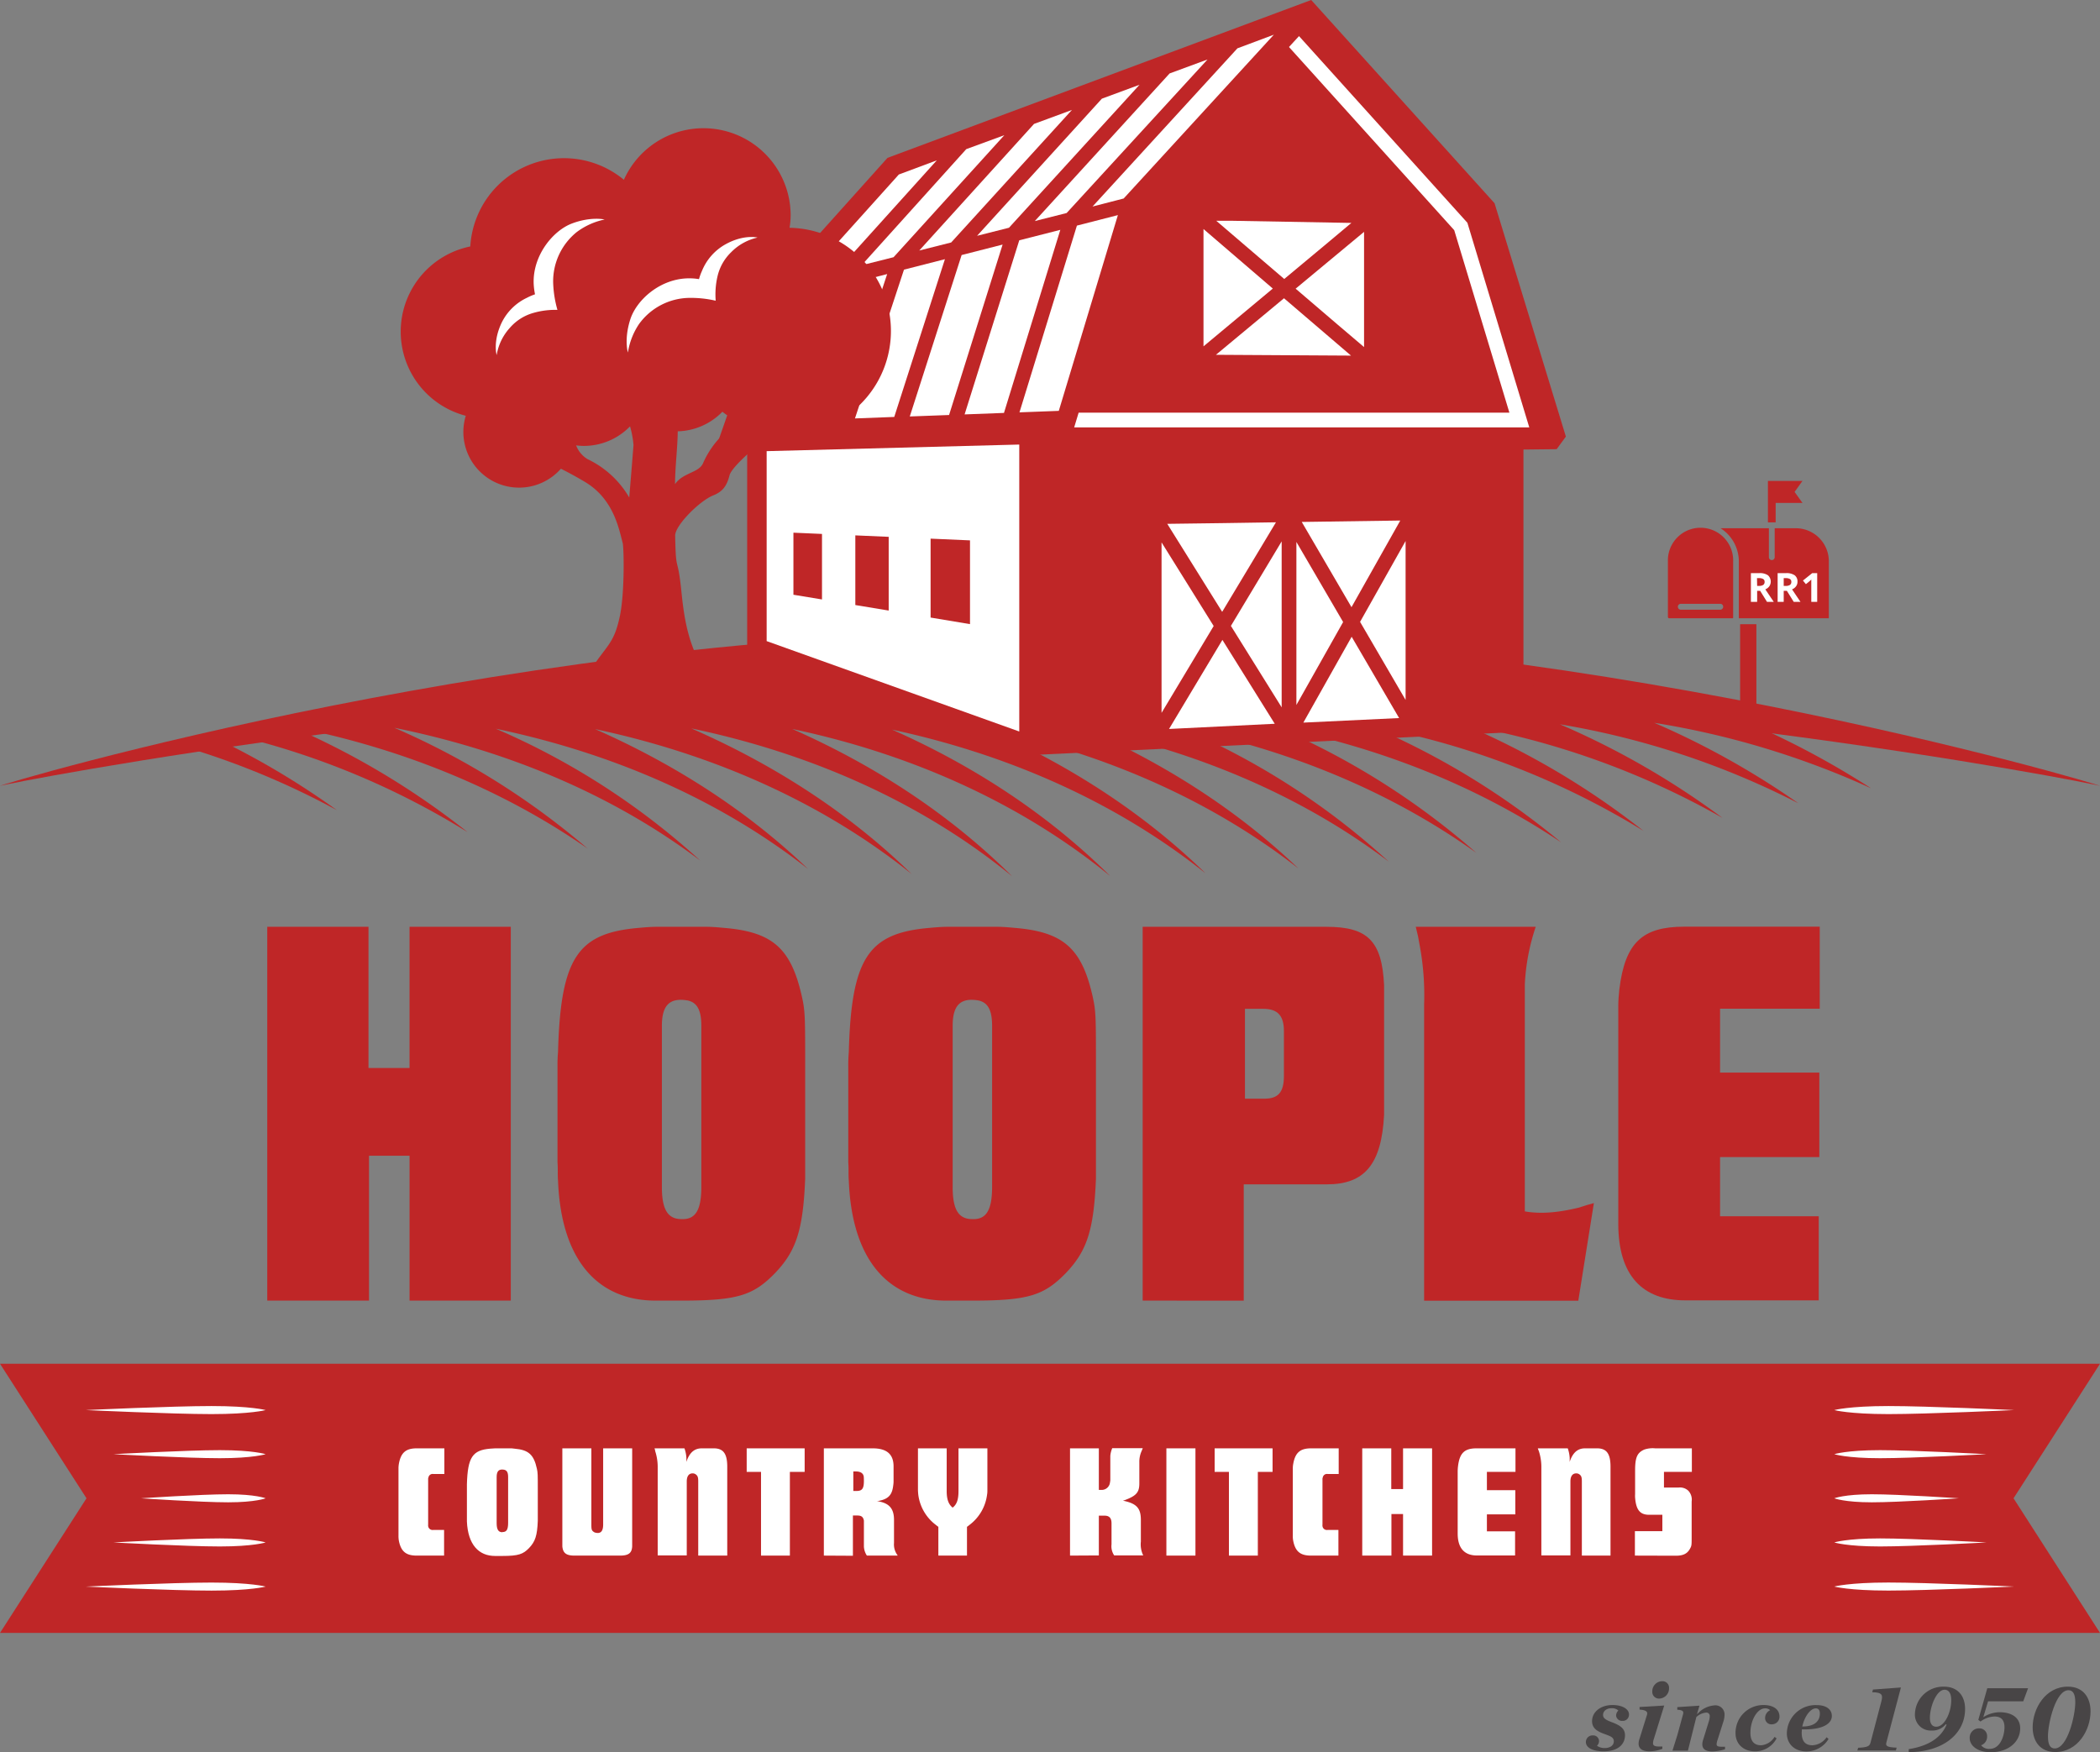 <svg xmlns="http://www.w3.org/2000/svg" viewBox="0 0 521.73 435.36"><rect x="0" y="0" width="521.73" height="435.36" fill="#808080" stroke="none"/><defs><style>.cls-1{fill:#bf2627;}.cls-2{fill:#fff;}.cls-3{fill:#231f20;opacity:0.6;}</style></defs><g id="Layer_2" data-name="Layer 2"><g id="Layer_1-2" data-name="Layer 1"><polygon class="cls-1" points="500.25 372.29 521.73 338.86 0 338.86 21.49 372.29 0 405.74 521.73 405.74 500.25 372.29"/><path class="cls-2" d="M455.71,350.37s3.65-1,13.45-1,31.24,1,31.24,1-21.43,1-31.24,1S455.71,350.37,455.71,350.37Z"/><path class="cls-2" d="M455.71,361.33s3.08-1,11.38-1,26.44,1,26.44,1-18.14,1-26.44,1S455.71,361.33,455.71,361.33Z"/><path class="cls-2" d="M455.71,372.29s2.53-1,9.32-1,21.63,1,21.63,1-14.84,1-21.63,1S455.71,372.29,455.71,372.29Z"/><path class="cls-2" d="M455.71,383.26s3.08-1,11.38-1,26.44,1,26.44,1-18.14,1-26.44,1S455.71,383.26,455.71,383.26Z"/><path class="cls-2" d="M455.71,394.22s3.65-1,13.45-1,31.24,1,31.24,1-21.43,1-31.24,1S455.71,394.22,455.71,394.22Z"/><path class="cls-2" d="M66,394.23s-3.65,1-13.45,1-31.23-1-31.23-1,21.43-1,31.23-1S66,394.23,66,394.23Z"/><path class="cls-2" d="M66,383.26s-3.09,1-11.38,1-26.43-1-26.43-1,18.13-1,26.43-1S66,383.26,66,383.26Z"/><path class="cls-2" d="M66,372.29s-2.52,1-9.31,1-21.64-1-21.64-1,14.85-1,21.64-1S66,372.29,66,372.29Z"/><path class="cls-2" d="M66,361.33s-3.09,1-11.38,1-26.43-1-26.43-1,18.13-1,26.43-1S66,361.33,66,361.33Z"/><path class="cls-2" d="M66,350.37s-3.65,1-13.45,1-31.23-1-31.23-1,21.43-1,31.23-1S66,350.37,66,350.37Z"/><path class="cls-1" d="M0,195.29c-.58-.24,133.81-40.23,260.86-38.19,127.06-2,261.45,38,260.87,38.19.15-.35-136.09-26.95-260.87-24.82C136.1,168.34-.15,194.94,0,195.29Z"/><path class="cls-1" d="M58.47,182.73a195,195,0,0,1,57.72,24.05,195.28,195.28,0,0,0-43.9-26.28c26,5.07,51.41,14.86,73.69,30.34a189,189,0,0,0-48-30c27.05,5.49,53.44,16,76,33a181.79,181.79,0,0,0-50.8-32.77c27.73,5.81,54.72,16.94,77.55,34.83-15.27-14.63-33.34-26.12-52.89-34.74,28.21,6,55.62,17.54,78.64,36-15.68-15.32-34.42-27.29-54.73-36.17,28.66,6,56.53,17.79,79.7,36.74-15.57-15.49-34.29-27.63-54.62-36.6,28.4,6,56,17.78,79,36.55-15.47-15.37-34-27.44-54.21-36.39,27.92,6,55,17.46,77.88,35.7-15.58-15.18-34.16-27.06-54.3-35.9,27.66,5.8,54.59,16.89,77.38,34.7-15.33-14.67-33.49-26.16-53.12-34.77,26.89,5.56,53.12,16.1,75.54,33.06a181.94,181.94,0,0,0-51.46-33.17c25.92,5.29,51.22,15.26,73.24,31a186.64,186.64,0,0,0-49.52-31.22c24.84,4.93,49.1,14.2,70.61,28.63a190.6,190.6,0,0,0-47.24-28.87,197.67,197.67,0,0,1,67.67,26,195.11,195.11,0,0,0-44.17-26.23,200.66,200.66,0,0,1,63.8,23,199.31,199.31,0,0,0-40.39-23.25A202.91,202.91,0,0,1,446.8,199.6a201.88,201.88,0,0,0-35.81-20,209.18,209.18,0,0,1,53.87,16.27,209,209,0,0,0-38.06-19.4A1092.13,1092.13,0,0,0,58.47,182.73Z"/><path class="cls-1" d="M83.68,201.3a197.59,197.59,0,0,0-29.75-17.72q-4.47.85-8.92,1.76A196.42,196.42,0,0,1,83.68,201.3Z"/><path class="cls-1" d="M371.31,50.5,325.76,0,220.49,39.23,191.92,71.07l-13.67,39.06,4.51,2.17,2.87-.07v50.48l69.65,24.94,123.21-5.84V111.7l0,0,8.25-.09,2.29-3.13Z"/><path class="cls-2" d="M316.48,8.62l-37.31,40.7-7.74,2,36-39.31Z"/><path class="cls-2" d="M319,74.11l16.65,14.25-33.56-.2Z"/><path class="cls-2" d="M299,86.06V56.91L316.22,71.7Z"/><path class="cls-2" d="M321.89,71.73l17-14.12V86.24C336.58,84.3,329.39,78.16,321.89,71.73Z"/><path class="cls-2" d="M319.06,69.32,302.17,54.86l.93,0,3,0h0l29.64.53C333.07,57.66,326.21,63.37,319.06,69.32Z"/><path class="cls-2" d="M300,14.78,265,52.93l-7.91,2,33.49-36.68Z"/><path class="cls-2" d="M224.59,67l10.17-2.6-12.59,39.2-9.76.37Z"/><path class="cls-2" d="M208.53,104.14l-9.73.37,11.46-33.82,10.15-2.59Z"/><path class="cls-2" d="M238.91,63.37l10.18-2.6-13.3,42.35-9.76.36Z"/><path class="cls-2" d="M253.23,59.71l10.2-2.6-14,45.49-9.78.37Z"/><path class="cls-2" d="M283.11,21.06,250.67,56.59l-7.92,2,31-34.07Z"/><path class="cls-2" d="M266.31,27.32l-30,32.93-7.93,2,28.52-31.46Z"/><path class="cls-2" d="M249.52,33.59,222,63.91l-7.94,2,26-28.85Z"/><path class="cls-2" d="M223.31,43.36l9.43-3.52-25,27.72-8,2C207,61.54,222.71,44,223.31,43.36Z"/><path class="cls-2" d="M185.16,105,195.9,74.36l10.15-2.6-11.14,32.9Z"/><path class="cls-2" d="M253.23,181.76,190.47,159.3V112.1l62.76-1.64Z"/><path class="cls-2" d="M253.28,102.46l14.27-46.4,10.18-2.61-14.68,48.64Z"/><path class="cls-2" d="M301.53,155.55l-12.95,21.58V134.77Z"/><path class="cls-2" d="M290,130.16c2.92,0,24.81-.35,27-.38-1.37,2.27-7.21,12-13.36,22.25Z"/><path class="cls-2" d="M290.44,181.13,303.7,159l13,20.84Z"/><path class="cls-2" d="M318.42,175.76c-2.22-3.58-7.32-11.76-12.61-20.24l12.61-21Z"/><polygon class="cls-2" points="333.69 154.56 322.08 175.17 322.08 134.66 333.69 154.56"/><path class="cls-2" d="M323.41,129.69l24.48-.35-12.12,21.53C330.11,141.17,324.7,131.89,323.41,129.69Z"/><path class="cls-2" d="M323.81,179.55l12-21.33,11.79,20.2Z"/><path class="cls-2" d="M349.21,173.92c-2.14-3.68-6.64-11.4-11.31-19.4,4.66-8.27,9.16-16.25,11.31-20.09Z"/><path class="cls-2" d="M266.87,106.2c.21-.7.6-2,1.11-3.66H375c-1.28-4.22-13.48-44.62-13.71-45.35L320.24,11.68c.91-1,1.74-1.89,2.49-2.71l41.83,46.38,15.38,50.85Z"/><polygon class="cls-1" points="220.79 133.39 212.5 133.03 212.5 150.34 220.79 151.71 220.79 133.39"/><polygon class="cls-1" points="240.99 134.27 231.2 133.84 231.2 153.45 240.99 155.08 240.99 134.27"/><polygon class="cls-1" points="204.22 132.67 197.12 132.36 197.12 147.78 204.22 148.95 204.22 132.67"/><path class="cls-1" d="M196.16,56.56a18.09,18.09,0,0,0,.27-3.12A21.66,21.66,0,0,0,155,44.67a23.32,23.32,0,0,0-38.16,16.57,21.6,21.6,0,0,0-1.12,42.07,13.61,13.61,0,0,0-.6,4,13.84,13.84,0,0,0,24.23,9.16c2,1,4,2.09,6.12,3.36,7,4.26,8.28,11.56,9.23,15.06.31,1.15.54,12.52-.74,18.39-1.36,6.26-2.91,6.85-6.51,12.09,5.73,1.07,11.44-1,16.86-.29,4.62.59,5.9.65,10.52,1.24-3.73-6-4.82-12.24-5.51-19.08-1-9.88-1.4-4.23-1.58-14.14-.05-2.51,6-8.6,9.44-10,2.32-.92,3.39-2.32,4.07-5,.55-2.16,6.93-7.55,10.71-10.5a25.64,25.64,0,1,0,4.25-51Zm-39.83,67.06A23.74,23.74,0,0,0,146,114.1a6.8,6.8,0,0,1-2.87-3.43,15.32,15.32,0,0,0,1.91.13,16,16,0,0,0,11.49-4.86,24,24,0,0,1,.86,4.63C157.08,114.56,156.68,119.43,156.33,123.62ZM174.71,115c-1,2.52-5,2.37-7,5.29,0-4.19.62-8.83.67-13.12a16,16,0,0,0,11.09-4.86,25.69,25.69,0,0,0,4.07,2.62A22.46,22.46,0,0,0,174.71,115Z"/><path class="cls-2" d="M137.43,70.29A27.59,27.59,0,0,0,138.49,77a19.49,19.49,0,0,0-6,.76,12,12,0,0,0-5.82,3.7,13.21,13.21,0,0,0-3.28,6.77s-1-3.4,1.28-8.12a13.3,13.3,0,0,1,6.25-6.12,14.05,14.05,0,0,1,2-.86,17,17,0,0,1-.33-2.59c-.29-7,4.74-13.2,9.49-15s8.14-1,8.14-1a17.52,17.52,0,0,0-6.93,3.12A15.72,15.72,0,0,0,137.43,70.29Z"/><path class="cls-2" d="M181.66,62.66a12.11,12.11,0,0,0-3.4,6,19.74,19.74,0,0,0-.45,6.06,27.36,27.36,0,0,0-6.69-.7,15.69,15.69,0,0,0-12.36,6.5A17.43,17.43,0,0,0,156,87.59s-1-3.23.58-8.19,7.51-10.17,14.48-10.24a14.1,14.1,0,0,1,2.6.2,13.73,13.73,0,0,1,.75-2.07,13.28,13.28,0,0,1,5.79-6.56c4.6-2.57,8-1.7,8-1.7A13.16,13.16,0,0,0,181.66,62.66Z"/><polygon class="cls-1" points="441.15 124.96 447.81 124.96 445.85 122.23 447.81 119.5 439.23 119.5 439.23 120.57 439.23 124.96 439.23 129.79 441.15 129.79 441.15 124.96"/><path class="cls-1" d="M446.48,131.26h-5.57v7.19a.72.72,0,1,1-1.44,0v-7.19h-12a9.79,9.79,0,0,1,4.53,8.27v13.94a.78.78,0,0,1,0,.16h22.36V139.46A8.21,8.21,0,0,0,446.48,131.26Z"/><path class="cls-1" d="M423.66,153.63h6.78a.16.16,0,0,0,.15-.16V139.53a8.11,8.11,0,1,0-16.21,0v13.76a.33.33,0,0,0,.33.34Zm-6.8-2.87a.72.72,0,0,1,.72-.73h9.81a.72.72,0,0,1,.72.73.73.73,0,0,1-.72.74h-9.81A.73.73,0,0,1,416.86,150.76Z"/><rect class="cls-1" x="432.32" y="155.1" width="4.04" height="20.39"/><path class="cls-2" d="M436.55,146.81v2.74H435v-7.14h2.08a3.56,3.56,0,0,1,2.15.53,2.1,2.1,0,0,1,.35,2.73,2.24,2.24,0,0,1-1,.77c1.08,1.61,1.78,2.64,2.1,3.11h-1.68l-1.7-2.74Zm0-1.23H437a1.87,1.87,0,0,0,1.06-.24.85.85,0,0,0,.34-.75.76.76,0,0,0-.35-.72,2.13,2.13,0,0,0-1.08-.22h-.46Z"/><path class="cls-2" d="M443.15,146.81v2.74h-1.51v-7.14h2.08a3.56,3.56,0,0,1,2.15.53,1.89,1.89,0,0,1,.7,1.61,1.82,1.82,0,0,1-.35,1.12,2.19,2.19,0,0,1-1,.77c1.08,1.61,1.78,2.64,2.1,3.11h-1.68l-1.7-2.74Zm0-1.23h.49a1.87,1.87,0,0,0,1.06-.24.85.85,0,0,0,.34-.75.76.76,0,0,0-.35-.72,2.13,2.13,0,0,0-1.08-.22h-.46Z"/><path class="cls-2" d="M451.47,149.55H450v-4.13l0-.68,0-.74a5.69,5.69,0,0,1-.52.49l-.82.66-.73-.9,2.3-1.84h1.24Z"/><path class="cls-3" d="M394,432.84a1.64,1.64,0,0,1,1.71-1.63,1.44,1.44,0,0,1,1.56,1.39,1.63,1.63,0,0,1-.51,1.18,3.24,3.24,0,0,0,1.9.57c1.39,0,2.28-.67,2.28-1.68s-.87-1.27-2.28-1.8c-1.95-.69-3.12-1.48-3.12-3.21,0-2.24,2.06-4,5.09-4,2.42,0,4.08,1,4.08,2.33a1.53,1.53,0,0,1-1.63,1.61,1.47,1.47,0,0,1-1.57-1.28,1.77,1.77,0,0,1,.56-1.29,2.27,2.27,0,0,0-1.64-.58c-1.39,0-2.16.77-2.16,1.68s.85,1.3,2.45,1.9c2,.79,3,1.61,3,3.14,0,2.16-1.61,4-5.36,4C396,435.17,394,434.4,394,432.84Z"/><path class="cls-3" d="M413,434.55a9.22,9.22,0,0,1-3.14.62c-1.9,0-2.76-.7-2.76-1.94a3.61,3.61,0,0,1,.22-1.16l1.87-6c.24-.77-.31-1.18-1.85-1.27v-.65l6.12-.36-2.59,8.35a3.71,3.71,0,0,0-.19,1c0,.75.67.89,2.32.82Zm0-16.81a1.62,1.62,0,0,1,1.66,1.73,2.51,2.51,0,0,1-2.47,2.59,1.65,1.65,0,0,1-1.69-1.75A2.5,2.5,0,0,1,413,417.74Z"/><path class="cls-3" d="M418.13,426c.19-.72.07-1.08-1.42-1.17v-.65l5.52-.36-.6,2,.07.07a6.25,6.25,0,0,1,4.2-2.14,2.27,2.27,0,0,1,2.55,2.38,5.83,5.83,0,0,1-.24,1.49l-1.47,4.63a3.84,3.84,0,0,0-.26,1.13c0,.6.48.69,2.09.64v.63a11.61,11.61,0,0,1-3.12.55c-1.66,0-2.52-.58-2.52-1.78a3.82,3.82,0,0,1,.24-1.24l1.36-4.4a4.29,4.29,0,0,0,.24-1.29.82.82,0,0,0-.93-.94,4,4,0,0,0-2.4,1.11L419.35,435h-3.84l1.22-3.89Z"/><path class="cls-3" d="M442.1,426.51a1.88,1.88,0,0,1-1.82,1.94,1.56,1.56,0,0,1-1.75-1.63,2.14,2.14,0,0,1,1.24-1.87,1.66,1.66,0,0,0-1.29-.46c-1.83,0-3.6,2.85-3.6,6.07,0,2,.84,3.1,2.69,3.1a4.35,4.35,0,0,0,3.31-2.09l.5.38a6,6,0,0,1-5.35,3.22c-2.93,0-4.85-1.87-4.85-4.51a6.9,6.9,0,0,1,6.92-7C440.57,423.65,442.1,424.75,442.1,426.51Z"/><path class="cls-3" d="M447.67,429.7c0,.29-.05.57-.05.86,0,2,.82,3.1,2.67,3.1a4.54,4.54,0,0,0,3.52-2l.48.43a6.4,6.4,0,0,1-5.52,3.1c-2.92,0-4.84-1.87-4.84-4.51a7.12,7.12,0,0,1,7.39-7c2.61,0,3.79,1.22,3.79,2.69C455.11,428.33,452.76,429.87,447.67,429.7Zm.1-.7c3.52,0,4.36-1.75,4.36-3.21,0-.89-.38-1.3-1-1.3C449.76,424.49,448.27,426.6,447.77,429Z"/><path class="cls-3" d="M461.64,434.28c2.35-.09,2.85-.43,3.07-1.25l2.69-10.24c.41-1.57.31-2.28-2.26-2.31l.19-.67,6.94-.51L468.65,433c-.22.82.14,1.16,2.56,1.25l-.19.7h-9.57Z"/><path class="cls-3" d="M488.21,424.63c0,6.36-5.72,10.73-14,10.73v-.74c5.28-.84,8.13-3.07,9.4-6.07l-.19-.13A4.25,4.25,0,0,1,479.9,430a3.92,3.92,0,0,1-4.15-4.11,7,7,0,0,1,7.22-6.79C486.33,419.09,488.21,421.34,488.21,424.63Zm-8.74,2.21c0,1.56.65,2.21,1.58,2.21,2.09,0,3.72-3.58,3.72-6.58,0-1.84-.69-2.61-1.65-2.61C481.1,419.86,479.47,424.08,479.47,426.84Z"/><path class="cls-3" d="M489.36,431.88a2.29,2.29,0,0,1,2.32-2.42,1.9,1.9,0,0,1,2,2,2.25,2.25,0,0,1-1.49,2.2,2.47,2.47,0,0,0,2.16.89c2.62,0,3.65-3.29,3.65-5.37,0-1.68-.74-2.67-2.47-2.67a6.09,6.09,0,0,0-3.48,1.25l-.55-.41,2.23-7.87h10.13l-1.2,3.26h-8.74l-1.18,3.94a7.63,7.63,0,0,1,4-1.23c3.31,0,5.16,1.52,5.16,4,0,3.31-2.84,5.95-7.44,5.95C491.35,435.34,489.36,433.8,489.36,431.88Z"/><path class="cls-3" d="M510.64,435.34c-3.81,0-5.64-2.71-5.64-6.15,0-4.63,3.15-10.1,8.74-10.1,3.82,0,5.64,2.71,5.64,6.14C519.38,429.87,516.24,435.34,510.64,435.34Zm-.14-.89c3.15,0,5.09-8.16,5.09-11.47,0-2.09-.58-3-1.7-3-3.15,0-5.09,8.16-5.09,11.47C508.8,433.54,509.37,434.45,510.5,434.45Z"/><path class="cls-1" d="M66.4,323.17V230.29H91.55v35.09h10.2V230.29H126.9v92.88H101.75v-36H91.68v36Z"/><path class="cls-1" d="M138.51,288.86V265.25a38.49,38.49,0,0,1,.13-3.87c.64-23.61,5-29.54,20.12-30.83,1.42-.13,3-.26,4.39-.26h12.38c1.42,0,2.84.13,4.26.26,12.12,1,16.77,5,19.48,17.28.77,3.49.77,5.16.77,17.42v27.6c-.52,13-2.32,18.06-7.48,23.48-5.42,5.55-9.29,6.84-23.22,6.84h-6.45c-14.19,0-23.48-9.8-24.25-29.8C138.51,292,138.64,290.53,138.51,288.86Zm30.83,14.06c3.35.13,4.9-2.07,4.9-8v-40c0-4.13-1.16-5.81-3.35-6.32-4.52-.78-6.45,1.16-6.45,6.32v40C164.44,300.72,166,302.92,169.34,302.92Z"/><path class="cls-1" d="M210.75,288.86V265.25a38.49,38.49,0,0,1,.13-3.87c.64-23.61,5-29.54,20.12-30.83,1.42-.13,3-.26,4.39-.26h12.38c1.42,0,2.84.13,4.26.26,12.12,1,16.77,5,19.48,17.28.77,3.49.77,5.16.77,17.42v27.6c-.52,13-2.32,18.06-7.48,23.48-5.42,5.55-9.29,6.84-23.22,6.84h-6.45c-14.19,0-23.48-9.8-24.25-29.8C210.75,292,210.88,290.53,210.75,288.86Zm30.83,14.06c3.35.13,4.9-2.07,4.9-8v-40c0-4.13-1.16-5.81-3.35-6.32-4.52-.78-6.45,1.16-6.45,6.32v40C236.68,300.72,238.22,302.92,241.58,302.92Z"/><path class="cls-1" d="M283.89,323.17V230.29h45.66c10.2,0,13.81,3.48,14.32,14.58V277c-.64,12.38-4.9,17.28-14.19,17.28H309v28.9ZM314.08,273c3.48,0,4.9-1.55,4.9-5.68V256.22c0-3.87-1.55-5.55-5.16-5.55H309.3V273Z"/><path class="cls-1" d="M351.74,230.29h29.8a52.37,52.37,0,0,0-2.71,14.32V301c3.74.65,7.87.39,13.29-.9l2.06-.65,1.81-.51-3.87,24.25H353.81V249.64a67.29,67.29,0,0,0-1-14.19l-.52-2.84Z"/><path class="cls-1" d="M402.05,304.08V250c0-1.42.13-2.84.26-4.13,1.42-11.74,5.81-15.61,16.13-15.61H452.1v20.38H427.34v15.87H452v21H427.34v14.7h24.51v20.9h-33C408.12,323.17,402.05,317,402.05,304.08Z"/><path class="cls-2" d="M99,381.57V364.84a6.82,6.82,0,0,1,.11-1.18c.52-2.81,1.82-3.78,4.44-3.78h6.85v6.37h-2.74a1.06,1.06,0,0,0-1.22.89.83.83,0,0,0-.07.44v11.29a.83.83,0,0,0,0,.29,1.1,1.1,0,0,0,1.22,1h2.74v6.37h-6.81c-2.62,0-3.92-1-4.44-3.78A6.82,6.82,0,0,1,99,381.57Z"/><path class="cls-2" d="M116,376.68v-6.77c0-.37,0-.74,0-1.11.19-6.77,1.44-8.47,5.77-8.84.41,0,.86-.08,1.26-.08h3.56c.4,0,.81,0,1.22.08,3.47.29,4.81,1.44,5.58,5,.22,1,.22,1.48.22,5v7.92c-.14,3.74-.66,5.18-2.14,6.74s-2.66,2-6.66,2H123c-4.07,0-6.74-2.82-7-8.55C116,377.57,116,377.16,116,376.68Zm8.84,4c1,0,1.4-.59,1.4-2.3V367c0-1.18-.33-1.66-1-1.81-1.29-.22-1.85.33-1.85,1.81v11.47C123.39,380.09,123.84,380.72,124.8,380.72Z"/><path class="cls-2" d="M139.71,383.09V359.88h7.21v19c0,1.11.08,1.41.56,1.74a1.08,1.08,0,0,0,.37.19c1.37.37,2-.3,2-2V359.88h7.21v23.21l0,.37,0,.77c-.08,1.63-.85,2.3-3,2.3H142.71c-2.08,0-2.85-.67-3-2.3l0-.81Z"/><path class="cls-2" d="M162.61,359.88h7.44a8.5,8.5,0,0,1,.48,2.37l0,.59,0,.45a3.12,3.12,0,0,1,.19-.59c.81-2,2-2.82,3.63-2.82h3c2.33,0,3.33,1.3,3.33,4.56v22.09h-7.21V368.06c0-1-.15-1.37-.6-1.7a1.27,1.27,0,0,0-.81-.26c-.89,0-1.44.67-1.44,2v18.39h-7.22V364.69a12.72,12.72,0,0,0-.63-4.14C162.76,360.33,162.68,360.11,162.61,359.88Z"/><path class="cls-2" d="M185.51,365.73v-5.85h14.4v5.85h-3.67v20.8h-7.17v-20.8Z"/><path class="cls-2" d="M204.68,386.53V359.88h12.14c3.51,0,5.18,1.48,5.18,4.48v3.78a6.7,6.7,0,0,1-.08.92c-.26,2.37-1.18,3.37-3.48,3.85a3.27,3.27,0,0,1-.62.07,4.48,4.48,0,0,1,.62.11c2.59.52,3.67,1.89,3.67,4.56v5.73a4.45,4.45,0,0,0,.7,2.81c.08.11.15.23.22.34h-7.66a4.48,4.48,0,0,1-.74-2.3v-6c0-.15,0-.26,0-.41-.19-.92-.63-1.25-1.63-1.25H211.9v10Zm8.07-16.06c1.59,0,2-.63,1.85-3.48-.08-.85-.71-1.37-2-1.37H212v4.85Z"/><path class="cls-2" d="M228.06,370.1V359.88h7.14V370.5c0,2.19.52,3.33,1.48,4.11,1-.78,1.45-1.92,1.45-4.11V359.88h7.18V370.1c0,.44,0,.89-.08,1.29a11.14,11.14,0,0,1-4.36,7.51c-.19.15-.41.34-.63.48v7.15h-7.11v-7.15c-.22-.14-.44-.33-.63-.48a11.14,11.14,0,0,1-4.36-7.51C228.1,371,228.06,370.54,228.06,370.1Z"/><path class="cls-2" d="M265.84,386.53V359.88H273v10.33l.15,0h.48a2.07,2.07,0,0,0,2.14-1.89,2.71,2.71,0,0,0,.08-.59v-5.92a4.82,4.82,0,0,1,.07-.6,6,6,0,0,1,.41-1.37h7.58l-.14.37-.19.45a6.4,6.4,0,0,0-.52,2.63v5.32c0,2.19-.74,3.07-3.66,4.15l-.41.11.45.11c3,.7,4,1.85,4,4.7v5.37a6.24,6.24,0,0,0,.59,3.44h-7.21a4,4,0,0,1-.67-2.74v-5.22c0-1.26-.48-1.85-1.55-1.92l-.37,0H274l-1,0v9.88Z"/><path class="cls-2" d="M289.78,386.53V359.88H297v26.65Z"/><path class="cls-2" d="M301.77,365.73v-5.85h14.39v5.85H312.5v20.8h-7.18v-20.8Z"/><path class="cls-2" d="M321.19,381.57V364.84a6,6,0,0,1,.12-1.18c.51-2.81,1.81-3.78,4.44-3.78h6.84v6.37h-2.74a1.06,1.06,0,0,0-1.22.89.83.83,0,0,0-.07.44v11.29a.64.64,0,0,0,0,.29,1.09,1.09,0,0,0,1.22,1h2.74v6.37h-6.81c-2.63,0-3.93-1-4.44-3.78A6,6,0,0,1,321.19,381.57Z"/><path class="cls-2" d="M338.44,386.53V359.88h7.21V370h2.93V359.88h7.21v26.65h-7.21V376.2h-2.89v10.33Z"/><path class="cls-2" d="M362.15,381.05v-15.5a11.13,11.13,0,0,1,.08-1.19c.4-3.37,1.66-4.48,4.62-4.48h9.66v5.85h-7.1v4.55h7.06v6h-7.06v4.22h7v6H367C363.89,386.53,362.15,384.75,362.15,381.05Z"/><path class="cls-2" d="M382.06,359.88h7.44a8.87,8.87,0,0,1,.48,2.37l0,.59,0,.45a3.12,3.12,0,0,1,.19-.59c.81-2,2-2.82,3.62-2.82h3c2.33,0,3.33,1.3,3.33,4.56v22.09H393V368.06c0-1-.14-1.37-.59-1.7a1.3,1.3,0,0,0-.81-.26c-.89,0-1.44.67-1.44,2v18.39h-7.22V364.69a12.72,12.72,0,0,0-.63-4.14C382.21,360.33,382.13,360.11,382.06,359.88Z"/><path class="cls-2" d="M406.18,386.53v-6.07H413v-4.07h-3.26c-2.22,0-3.26-1.11-3.51-4.26a6.55,6.55,0,0,1,0-.89V365.4c0-3.3.52-4.44,2.29-5.22a6.58,6.58,0,0,1,2.71-.3h9.1v5.85H413.4v3.89h3.66a3,3,0,0,1,2.41.81,3.24,3.24,0,0,1,.81,2.66V382c0,1.71,0,2.08-.33,2.67-.67,1.33-1.67,1.89-3.63,1.89Z"/></g></g></svg>